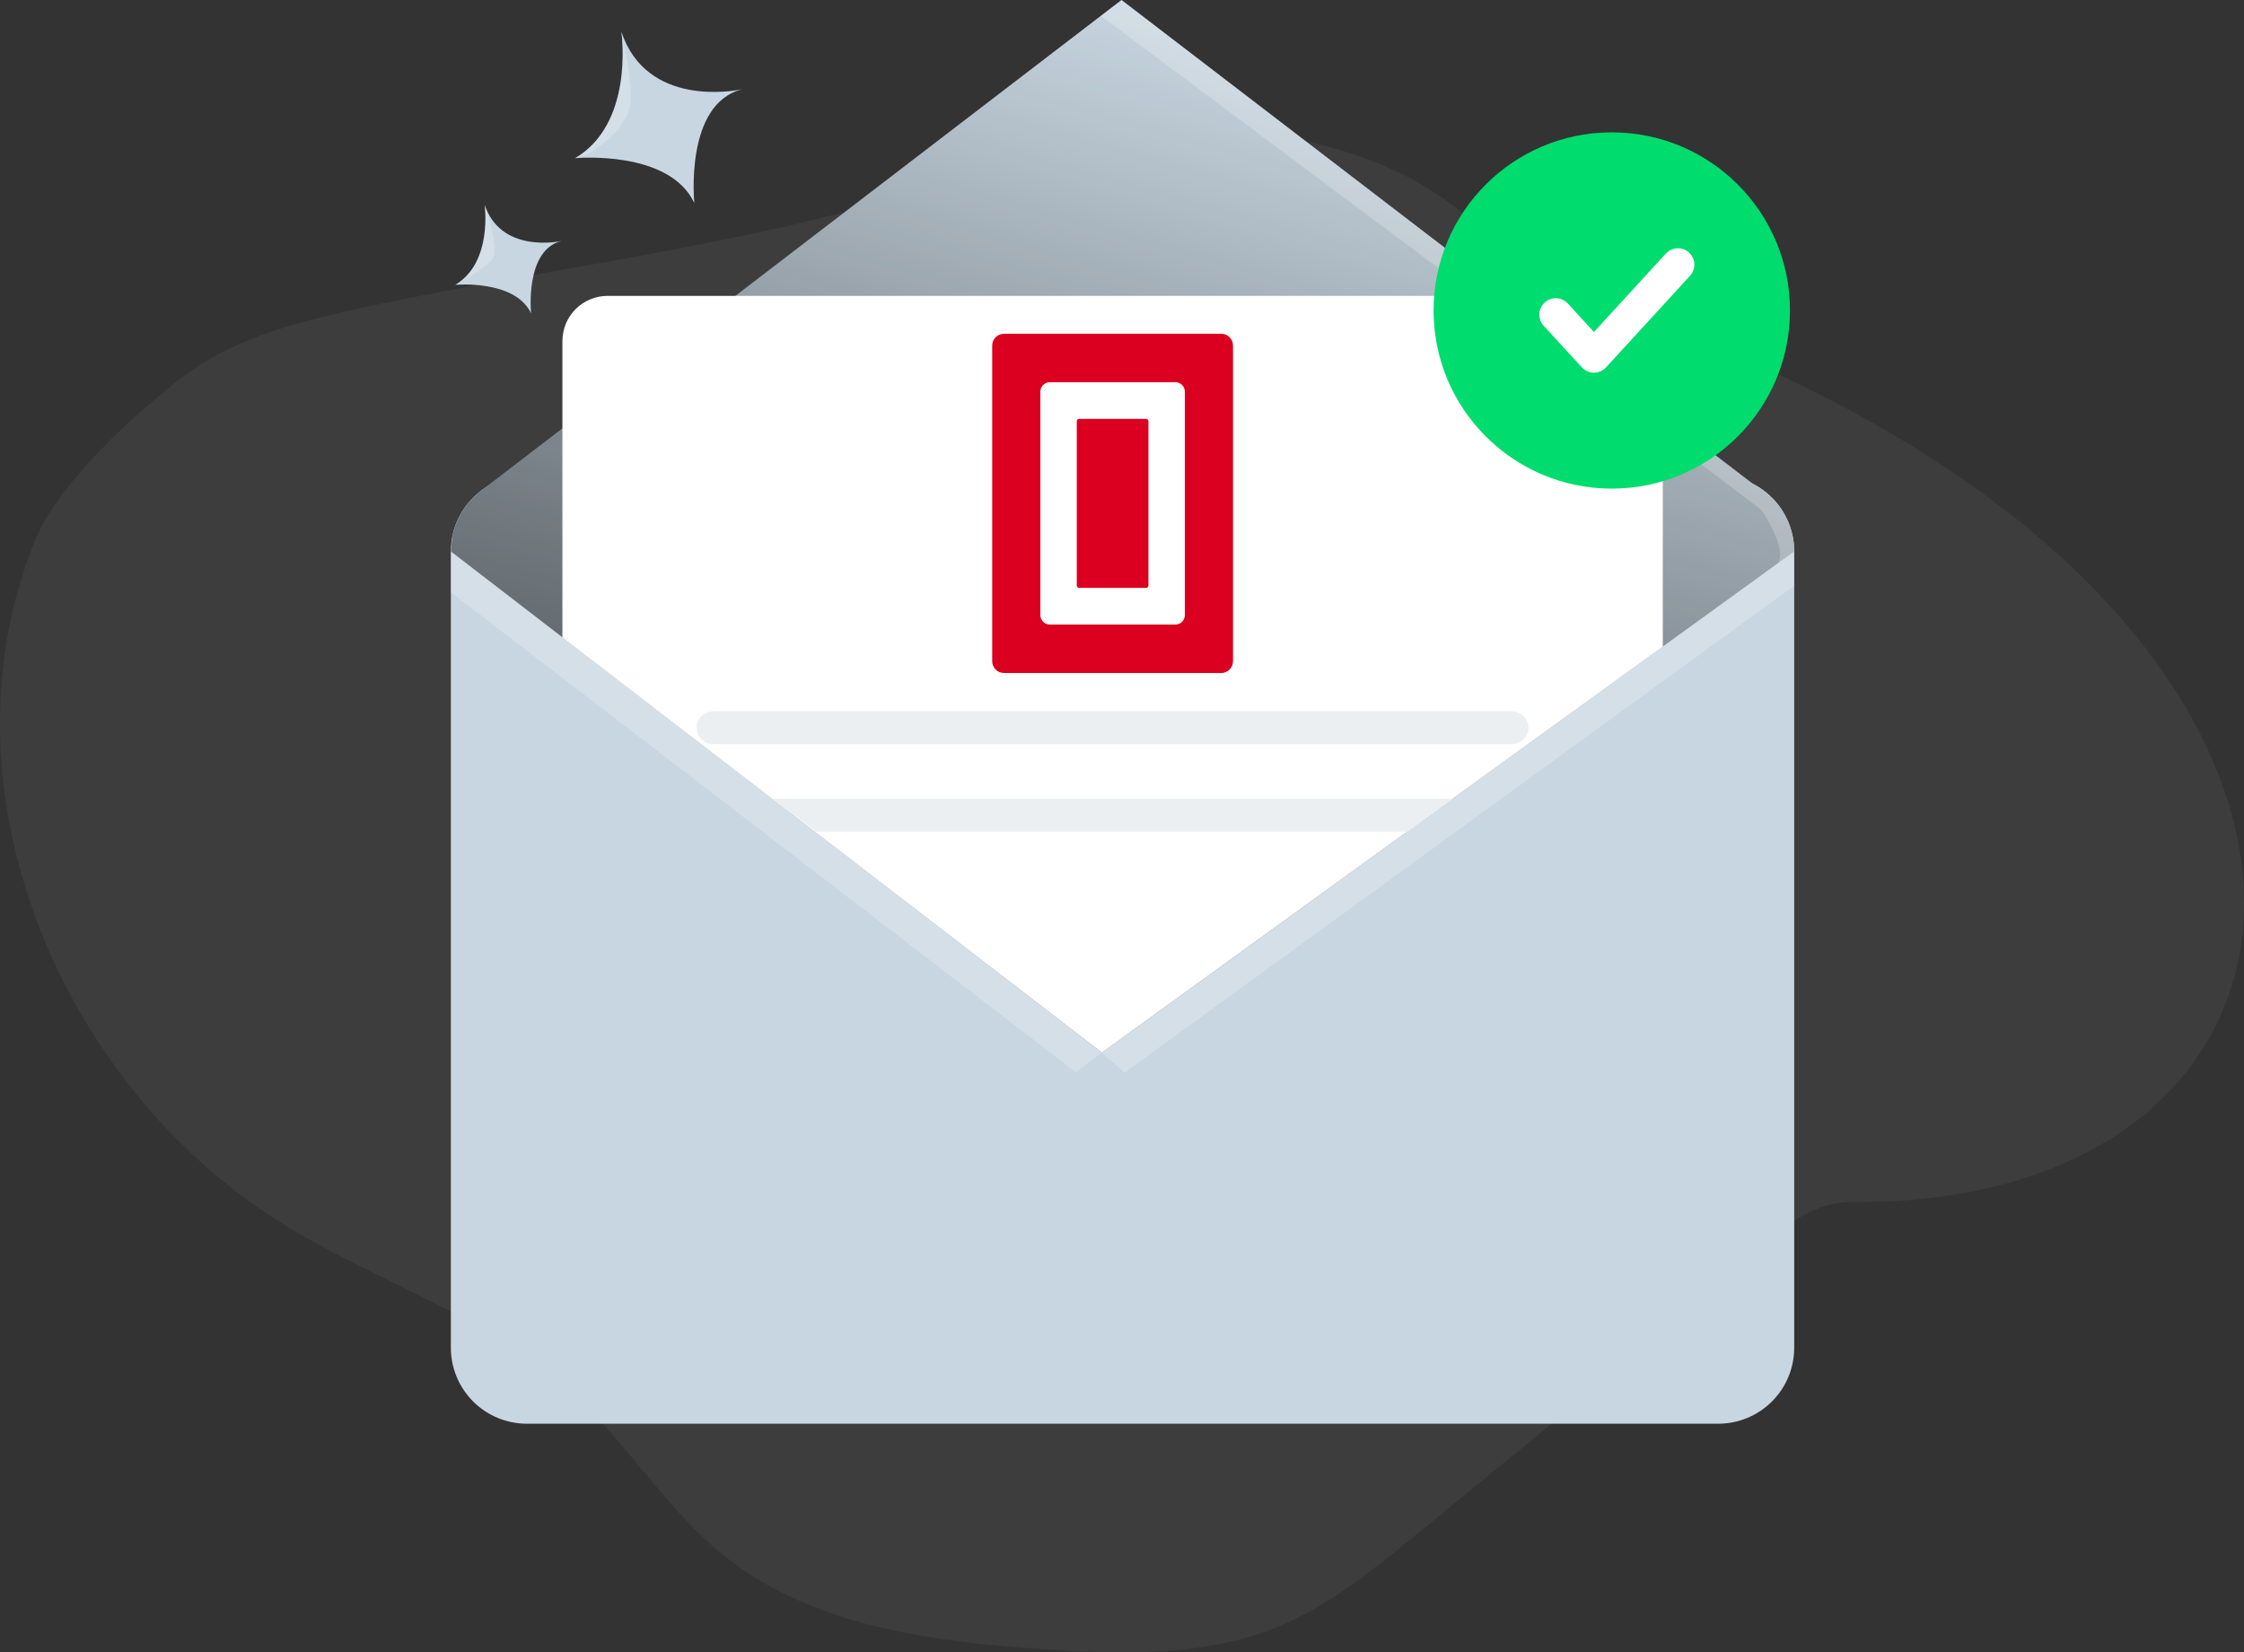 <svg width="205" height="151" viewBox="0 0 205 151" fill="none" xmlns="http://www.w3.org/2000/svg">
<rect x="0" y="0" width="205" height="151" fill="#333333" stroke="none"/>
<path opacity="0.05" d="M34.94 27.733C28.463 29.081 21.73 30.543 16.53 34.568C12.139 37.963 5.297 44.231 3.224 49.323C-5.557 70.835 4.371 97.011 23.643 110.398C32.707 116.694 44.004 119.742 52.149 127.154C57.301 131.841 60.91 138.047 66.392 142.356C74.402 148.647 85.216 150.039 95.451 150.713C102.562 151.185 109.949 151.389 116.546 148.736C121.315 146.819 125.354 143.531 129.319 140.29L155.587 118.763C159.808 115.308 163.754 109.805 169.249 109.842C218.709 110.189 222.044 53.066 146.135 27.765C139.445 25.534 134.857 19.334 128.572 16.156C115.588 9.588 100.646 11.716 87.55 16.261C70.924 22.045 52.194 24.132 34.94 27.733Z" fill="white"/>
<path d="M163.91 50.391V123.161C163.909 124.073 163.729 124.975 163.38 125.818C163.031 126.66 162.519 127.425 161.874 128.069C161.229 128.714 160.464 129.225 159.621 129.574C158.779 129.922 157.876 130.101 156.964 130.101H48.13C46.289 130.101 44.523 129.37 43.221 128.067C41.919 126.765 41.188 124.999 41.188 123.158V50.391C41.187 48.551 41.917 46.785 43.217 45.483C44.517 44.18 46.282 43.447 48.122 43.445H156.964C157.876 43.445 158.78 43.624 159.622 43.973C160.465 44.322 161.231 44.834 161.876 45.479C162.521 46.124 163.033 46.89 163.382 47.733C163.731 48.575 163.91 49.479 163.91 50.391Z" fill="#C8D6E1"/>
<path d="M162.026 45.665H43.055L43.853 44.925C43.898 44.887 43.944 44.85 43.993 44.816L100.665 1.371L102.455 0L160.118 44.205L162.026 45.665Z" fill="#C8D6E1"/>
<path d="M163.91 50.391L162.46 51.438L151.906 59.082L100.666 96.196L51.387 58.245L41.188 50.391L41.319 49.042C41.567 47.777 42.165 46.608 43.045 45.666C43.292 45.397 43.561 45.149 43.849 44.925C43.894 44.887 43.94 44.85 43.989 44.817C45.185 43.923 46.638 43.442 48.13 43.445H156.964C158.689 43.447 160.353 44.09 161.63 45.25C162.908 46.41 163.708 48.003 163.876 49.721C163.899 49.944 163.91 50.168 163.91 50.391Z" fill="#C8D6E1"/>
<path d="M163.91 50.391L162.46 51.441L151.906 59.082L100.666 96.196L51.387 58.247L41.188 50.391L41.319 49.045C41.642 47.411 42.539 45.948 43.849 44.92L43.989 44.814L100.666 1.371L102.456 0L160.12 44.205C161.16 44.734 162.049 45.518 162.706 46.482C163.362 47.447 163.765 48.562 163.876 49.723C163.899 49.945 163.91 50.168 163.91 50.391Z" fill="url(#paint0_linear_318_359)"/>
<path opacity="0.22" d="M163.891 49.84L163.911 50.387L162.43 51.473C163.307 49.959 160.858 46.537 160.858 46.537L159.869 45.797L156.901 43.563L100.57 1.446L102.46 0.003L160.123 44.21C161.163 44.74 162.131 45.578 162.784 46.581C163.418 47.555 163.779 48.679 163.891 49.84Z" fill="white"/>
<path opacity="0.22" d="M41.188 54.129L98.276 97.978L100.666 96.196L41.188 50.391V54.129Z" fill="white"/>
<path opacity="0.22" d="M102.741 98.019L163.908 53.53V50.398L100.66 96.195L102.741 98.019Z" fill="white"/>
<path d="M128.656 75.92L100.664 96.196L51.379 58.258V45.015V31.163C51.379 30.621 51.486 30.085 51.693 29.584C51.9 29.084 52.204 28.629 52.587 28.246C52.97 27.863 53.425 27.559 53.925 27.352C54.426 27.145 54.962 27.038 55.504 27.038H147.782C148.875 27.04 149.923 27.475 150.696 28.248C151.469 29.021 151.903 30.07 151.904 31.163V45.233L151.904 59.085L128.656 75.92Z" fill="white"/>
<path d="M138.106 68H65.176C64.974 68 64.775 67.961 64.588 67.886C64.402 67.81 64.233 67.7 64.09 67.561C63.948 67.421 63.835 67.256 63.758 67.074C63.68 66.892 63.641 66.697 63.641 66.5C63.641 66.303 63.68 66.108 63.758 65.926C63.835 65.744 63.948 65.579 64.09 65.439C64.233 65.3 64.402 65.19 64.588 65.114C64.775 65.039 64.974 65 65.176 65H138.106C138.513 65 138.903 65.158 139.191 65.439C139.479 65.721 139.641 66.102 139.641 66.5C139.641 66.898 139.479 67.279 139.191 67.561C138.903 67.842 138.513 68 138.106 68Z" fill="#EBEFF2"/>
<path d="M132.734 73L128.59 76H74.577L70.547 73H132.734Z" fill="#EBEFF2"/>
<path fill-rule="evenodd" clip-rule="evenodd" d="M91.715 30.5C91.122 30.5 90.641 30.984 90.641 31.58V60.42C90.641 61.016 91.122 61.5 91.715 61.5H111.568C112.161 61.5 112.641 61.016 112.641 60.42V31.58C112.641 30.984 112.161 30.5 111.568 30.5H91.715ZM95.9 34.929C95.426 34.929 95.041 35.315 95.041 35.793V56.207C95.041 56.685 95.426 57.071 95.9 57.071H107.383C107.857 57.071 108.241 56.685 108.241 56.207V35.793C108.241 35.315 107.857 34.929 107.383 34.929H95.9Z" fill="#DC0020"/>
<path d="M98.368 38.493C98.368 38.374 98.464 38.277 98.583 38.277H104.7C104.818 38.277 104.915 38.374 104.915 38.493V53.507C104.915 53.626 104.818 53.723 104.7 53.723H98.583C98.464 53.723 98.368 53.626 98.368 53.507V38.493Z" fill="#DC0020"/>
<circle cx="147.244" cy="28.372" r="16.279" fill="#00DC6E"/>
<path d="M153.288 24.186L145.613 32.557L142.125 28.752" stroke="white" stroke-width="3" stroke-linecap="round" stroke-linejoin="round"/>
<path d="M63.431 18.561C61.141 13.648 52.539 14.455 52.539 14.455C57.845 11.325 56.829 3.373 56.765 2.904C59.085 9.836 67.098 8.306 67.816 8.155C62.495 9.467 63.431 18.561 63.431 18.561Z" fill="#C8D6E1"/>
<path d="M48.516 28.64C47.061 25.517 41.59 26.031 41.59 26.031C45.053 23.973 44.268 18.675 44.268 18.675V18.706C45.754 23.087 50.837 22.116 51.289 22.021C47.921 22.858 48.516 28.64 48.516 28.64Z" fill="#C8D6E1"/>
<path opacity="0.22" d="M53.773 14.053L52.547 14.455C57.853 11.325 56.837 3.373 56.772 2.904C56.856 3.281 58.091 8.529 57.418 10.252C56.577 12.405 53.773 14.053 53.773 14.053Z" fill="white"/>
<path opacity="0.22" d="M45 23.655C44.352 24.552 41.778 25.934 41.602 26.026C45.065 23.968 44.28 18.67 44.28 18.67V18.701C44.417 19.064 45.632 22.778 45 23.655Z" fill="white"/>
<defs>
<linearGradient id="paint0_linear_318_359" x1="115.694" y1="3.198" x2="81.901" y2="123.289" gradientUnits="userSpaceOnUse">
<stop stop-opacity="0"/>
<stop offset="0.91" stop-opacity="0.8"/>
<stop offset="1"/>
</linearGradient>
</defs>
</svg>
